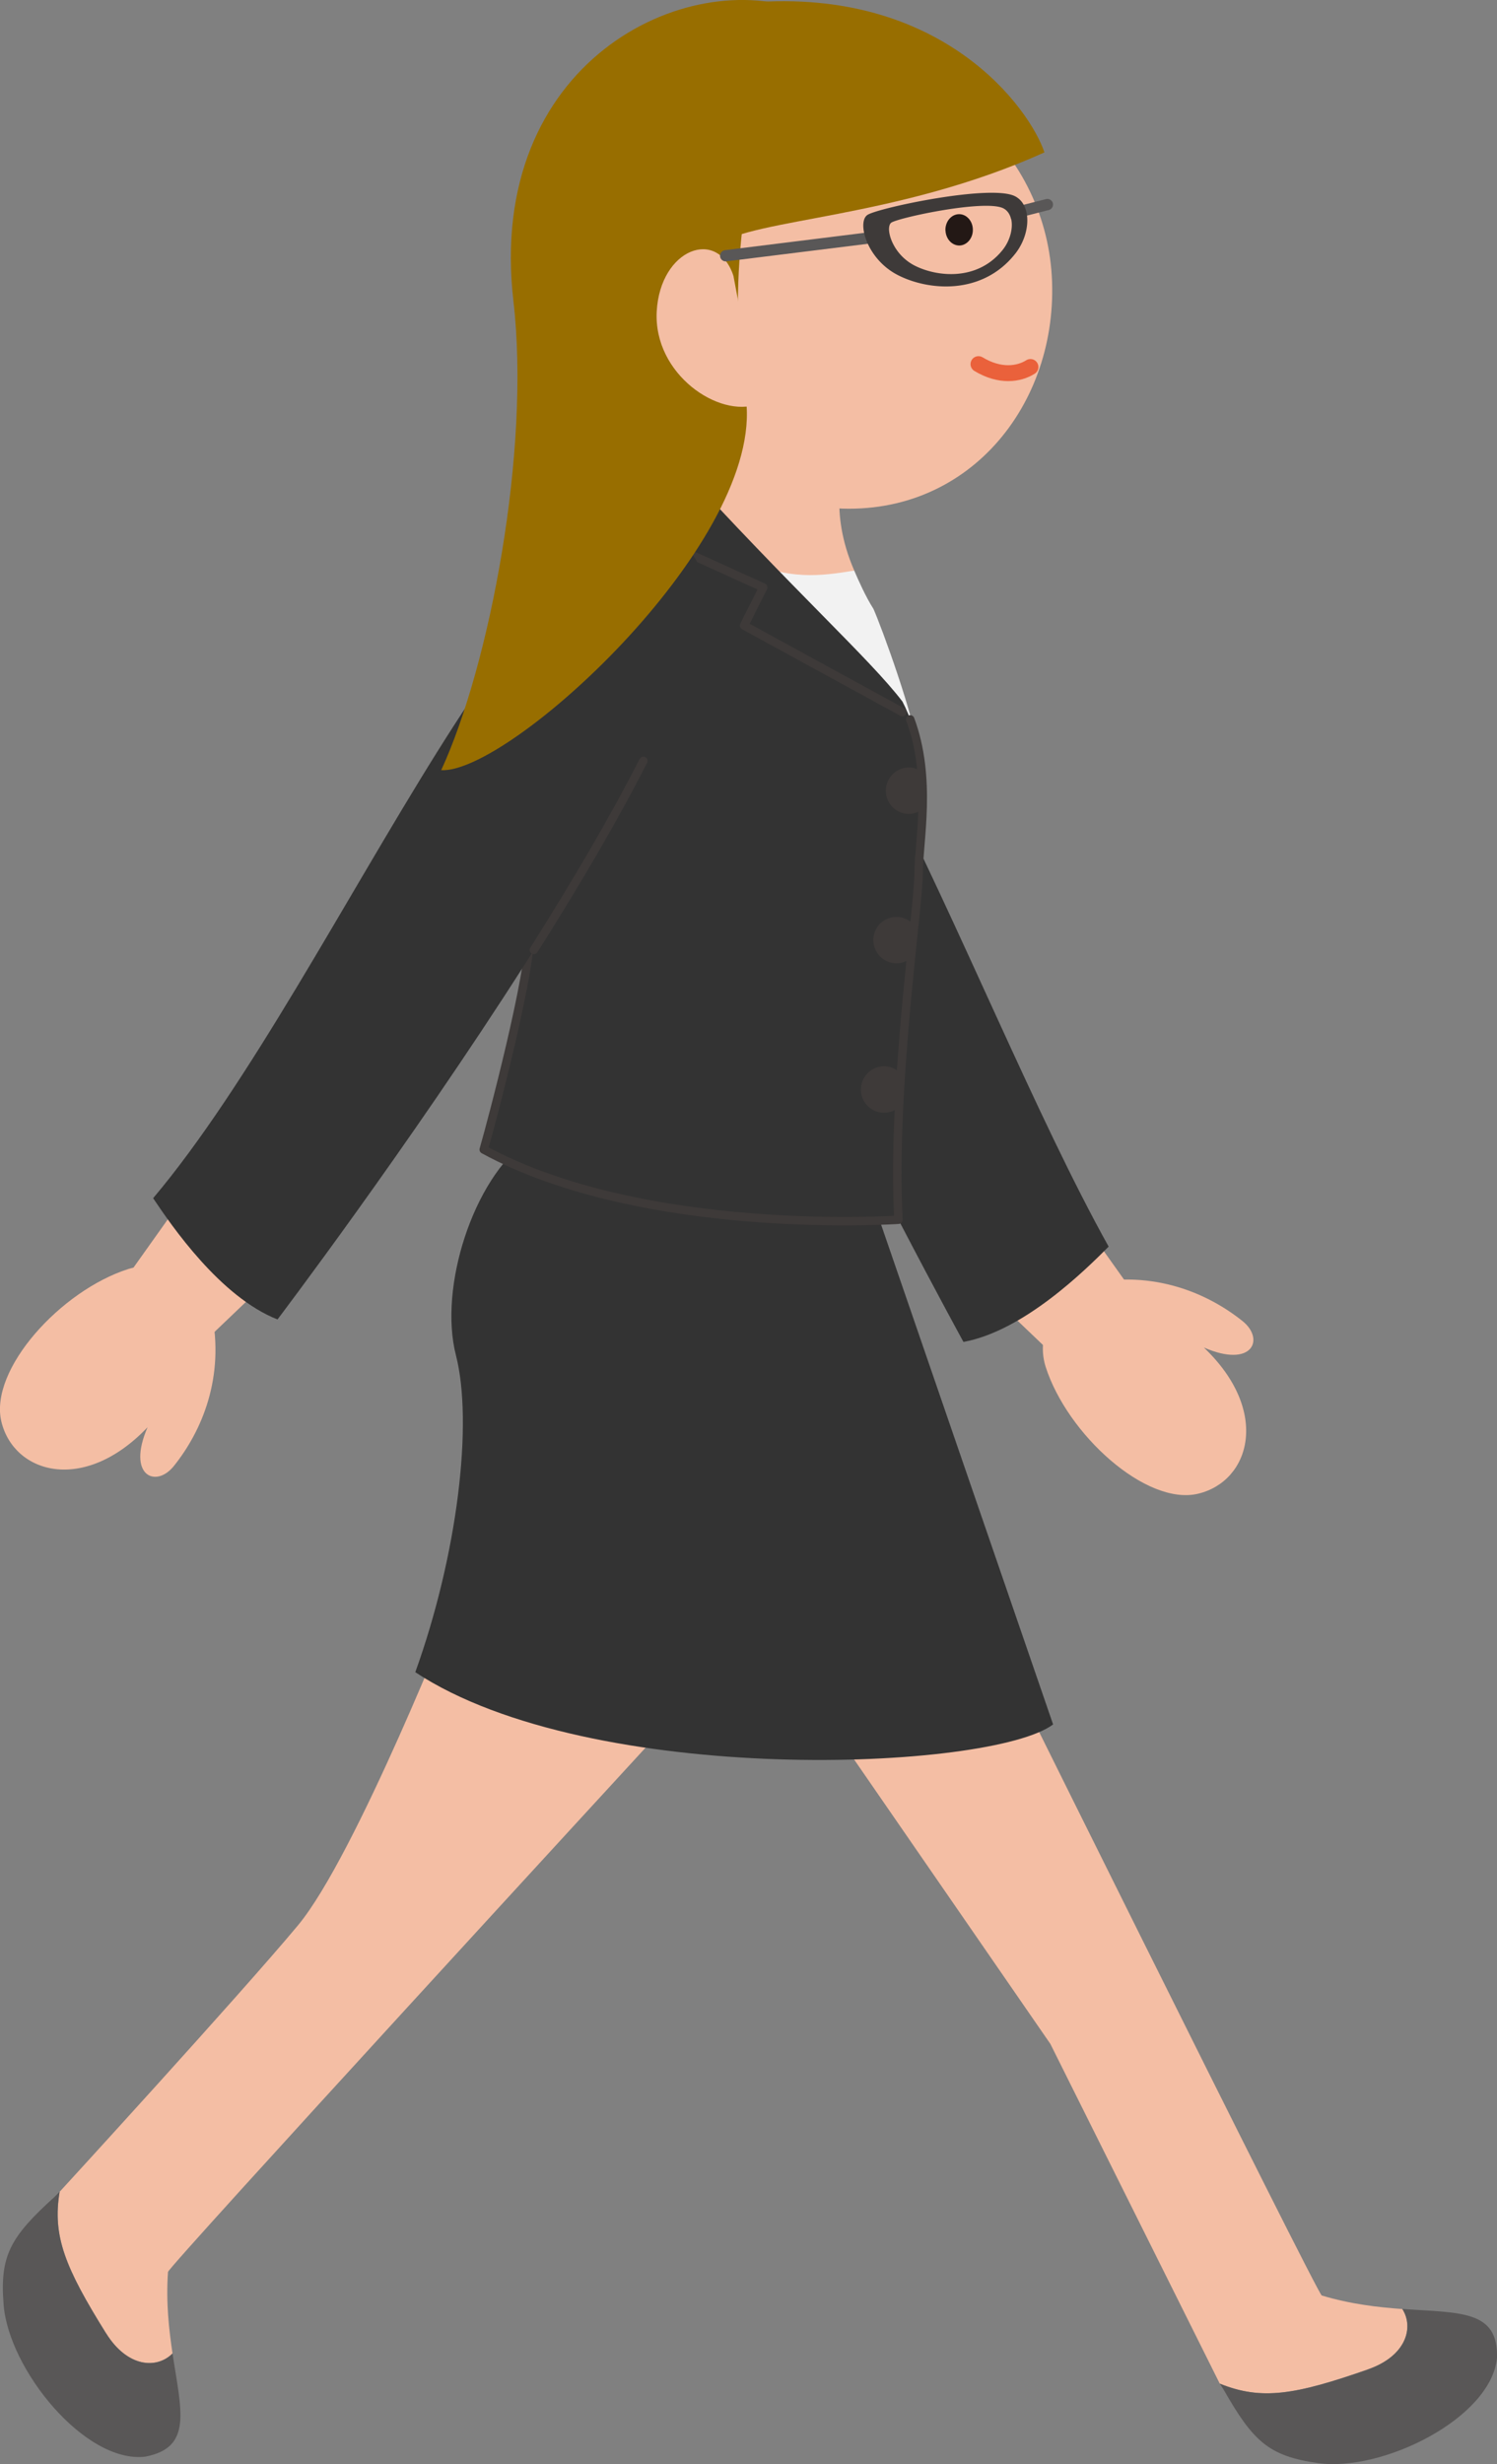 <svg id="_レイヤー_2" data-name="レイヤー_2" xmlns="http://www.w3.org/2000/svg" viewBox="0 0 188.38 309.93"><rect x="0" y="0" width="188.38" height="309.93" fill="#808080" stroke="none"/><defs><style>.cls-1{fill:#3e3a39}.cls-5{fill:none;stroke-linecap:round;stroke-linejoin:round}.cls-7{fill:#595757}.cls-5{stroke:#3e3a39;stroke-width:1.06px}.cls-8{fill:#986e00}.cls-9{fill:#f4bea4}.cls-10{fill:#333}</style></defs><g id="_レイヤー_1-2" data-name="レイヤー_1"><path class="cls-9" d="M134.08 171.88l-11.95-11.41 12.82-8.66 10.21 14.36-11.08 5.71z"/><path class="cls-10" d="M81.68 67.72c19.01-7.42 39.83 56.8 57.83 89.08-2.95 2.96-10.66 10.59-18.27 11.99 0 0-52.67-95.95-39.55-101.07z"/><path class="cls-9" d="M13.36 293.5c-5.15-8.26-6.78-12.23-5.85-17.82 0 0 22.68-24.74 29.97-33.49 7.3-8.75 19.94-40.86 19.94-40.86l15.42 13.84 8.41 4.64s-60.32 65.57-60.11 65.96c-.27 3.82.12 7.25.57 10.25-1.98 1.99-5.68 1.75-8.35-2.52z"/><path class="cls-7" d="M13.36 293.5c2.67 4.28 6.37 4.51 8.35 2.52 1.08 7.18 2.58 11.83-3.43 12.98-7.58.89-17.17-10.96-17.82-19.07-.51-6.24.84-8.56 6.43-13.63l.61-.62c-.93 5.59.7 9.56 5.85 17.82z"/><path class="cls-9" d="M172.17 298.01c-9.19 3.21-13.41 3.93-18.68 1.8l-21.31-42.72-31.95-46.28 21.33-11.52s44.34 89.54 44.77 89.44c3.67 1.1 7.1 1.48 10.13 1.7 1.5 2.36.46 5.93-4.3 7.59z"/><path class="cls-7" d="M172.17 298.01c4.75-1.66 5.8-5.23 4.3-7.59 7.24.52 12.11.08 11.91 6.19-.8 7.6-14.45 14.34-22.52 13.2-6.2-.88-8.16-2.71-11.89-9.26l-.47-.73c5.27 2.13 9.49 1.41 18.68-1.8z"/><path class="cls-10" d="M109.66 150.5l22.86 66.4c-7.79 5.84-58.13 8.03-80.26-6.57 5.34-14.84 7.29-31.37 5.11-39.88-2.19-8.52 2.19-22.13 8.99-27 11.43-.49 43.29 7.05 43.29 7.05z"/><path d="M109.9 76.56c.99 2.18 5.32 14.02 5.6 17.95-3.52-4.63-12.47-16.1-24.18-29.44 5.67 2.81 11.47 5.2 16.17 6.69.56 1.3 1.49 3.38 2.41 4.8z" fill="#f2f2f2"/><path class="cls-9" d="M106.26 58.81s-2.08 5.34 1.24 12.96c-4.16.67-8.34 1.29-14.01-1.52-2.02-2.3-6.25-9.8-8.42-12.18l21.19.75z"/><path class="cls-10" d="M66.67 117.42c-.56-14.13 6.54-44.72 16.18-59.49l2.22.13c14.77 16.23 24.35 24.75 28.49 30.18 4.14 8.03 2.06 17.27 2.06 21.52 0 4.43-3.41 26.89-2.54 43.66 0 0-31.98 2.19-52.19-8.83 1.05-3.6 5.99-22.39 5.79-27.17z"/><path class="cls-5" d="M114.54 90.48c2.77 7.44 1.06 15.41 1.06 19.28 0 4.43-3.41 26.89-2.54 43.66 0 0-31.98 2.19-52.19-8.83 1.05-3.6 5.99-22.39 5.79-27.17m20.28-52.87L84 68.42l12.04 5.47-2.41 4.79 19.92 10.89"/><path class="cls-1" d="M111.49 99.2c.13-1.6 1.54-2.79 3.14-2.65.5.04.94.24 1.33.5.15 1.64.17 3.23.12 4.74-.55.4-1.21.63-1.94.58-1.6-.14-2.8-1.55-2.66-3.16zm1.09 21.95a2.917 2.917 0 01-2.67-3.15c.13-1.61 1.55-2.8 3.14-2.66.81.07 1.51.46 2 1.03-.13 1.26-.27 2.65-.43 4.14a2.9 2.9 0 01-2.05.64zm-1.09 12.98c.76.06 1.41.43 1.89.94-.09 1.39-.17 2.79-.24 4.2-.57.48-1.33.74-2.13.68a2.902 2.902 0 01-2.66-3.15c.13-1.61 1.54-2.8 3.14-2.67z"/><g><path class="cls-9" d="M136.94 161.45c8.27-1.73 15.06 1.23 19.41 4.71 2.87 2.29 1.24 5.99-4.86 3.33 8.44 8.03 5.82 16.83-.72 18.39-6.54 1.56-16.48-7.48-19.19-15.97-1.49-4.69 2.06-9.78 5.36-10.46zm-112.46 8.48l11.95-11.41-12.82-8.66-10.21 14.36 11.08 5.71z"/><path class="cls-9" d="M26.61 164.97c1.72 8.27-1.24 15.07-4.72 19.41-2.28 2.87-5.97 1.24-3.32-4.86-8.04 8.44-16.84 5.81-18.4-.72-1.55-6.54 7.49-16.48 15.97-19.18 4.7-1.49 9.78 2.06 10.47 5.35z"/><path class="cls-10" d="M86.31 69.03c-17.99-12.4-43.2 53.42-67.04 81.68 2.32 3.46 8.45 12.42 15.65 15.25 0 0 65.93-86.91 51.39-96.93z"/><path class="cls-5" d="M67.18 119.49c5.14-8.14 10.01-16.37 13.78-23.79"/></g><g><path class="cls-9" d="M71.86 38.22c.57 16.24 15.11 23.68 31.76 25.58 17.36 1.98 29.34-12.12 28.77-28.36-.56-16.26-14.58-28.8-31.29-28.04-16.73.76-29.81 14.56-29.24 30.81z"/><path class="cls-8" d="M101.29 1.41C86.3-4.43 61.13 7.86 64.61 37.89c2.18 18.73-3.02 45.85-9.09 58.98 8.5.48 39.71-27.97 38.43-45.85-3.19-17.15 1.59-33.93 1.59-33.93l5.74-15.69z"/><path class="cls-9" d="M92.32 34.78c-1.96-6.22-9.24-3.52-9.68 4.39-.42 7.92 7.86 13.46 12.7 11.66l-3.03-16.05z"/><path d="M118.98 28.99c.04 1.09.85 1.93 1.8 1.89.94-.05 1.69-.97 1.64-2.06-.04-1.08-.85-1.93-1.8-1.88-.96.05-1.69.98-1.65 2.06z" fill="#231815"/><path d="M129.67 46.16c-1.44.91-3.83 1.28-6.54-.36" fill="none" stroke-linecap="round" stroke-linejoin="round" stroke="#ea613b" stroke-width="2"/></g><path class="cls-8" d="M94.4.32c24.26-1.94 35.21 13.38 37.03 18.85-18.61 8.39-36.66 8.27-41.22 11.67C88.38 16.25 94.4.31 94.4.31z"/><g><path d="M131.8 25.73l-3.45.88m-18.91 3.31l-18.12 2.25" stroke="#595757" stroke-width="1.42" fill="none" stroke-linecap="round" stroke-linejoin="round"/><path class="cls-1" d="M127.68 24.66c-3.1-1.48-16.87 1.43-18.47 2.34-1.41.8-.24 5.47 3.66 7.54 3.82 2.02 10.68 2.69 14.88-2.62 2-2.52 2.09-6.22-.07-7.26zm-.43 2.9c.26 1.17-.16 2.71-1.05 3.84-3.22 4.07-8.45 3.4-11.19 1.96a6.216 6.216 0 01-2.69-2.82c-.28-.59-.43-1.17-.45-1.68 0-.43.11-.75.31-.87 1.18-.68 11.74-2.91 14.05-1.8.63.31.9.91 1 1.37z"/></g></g></svg>